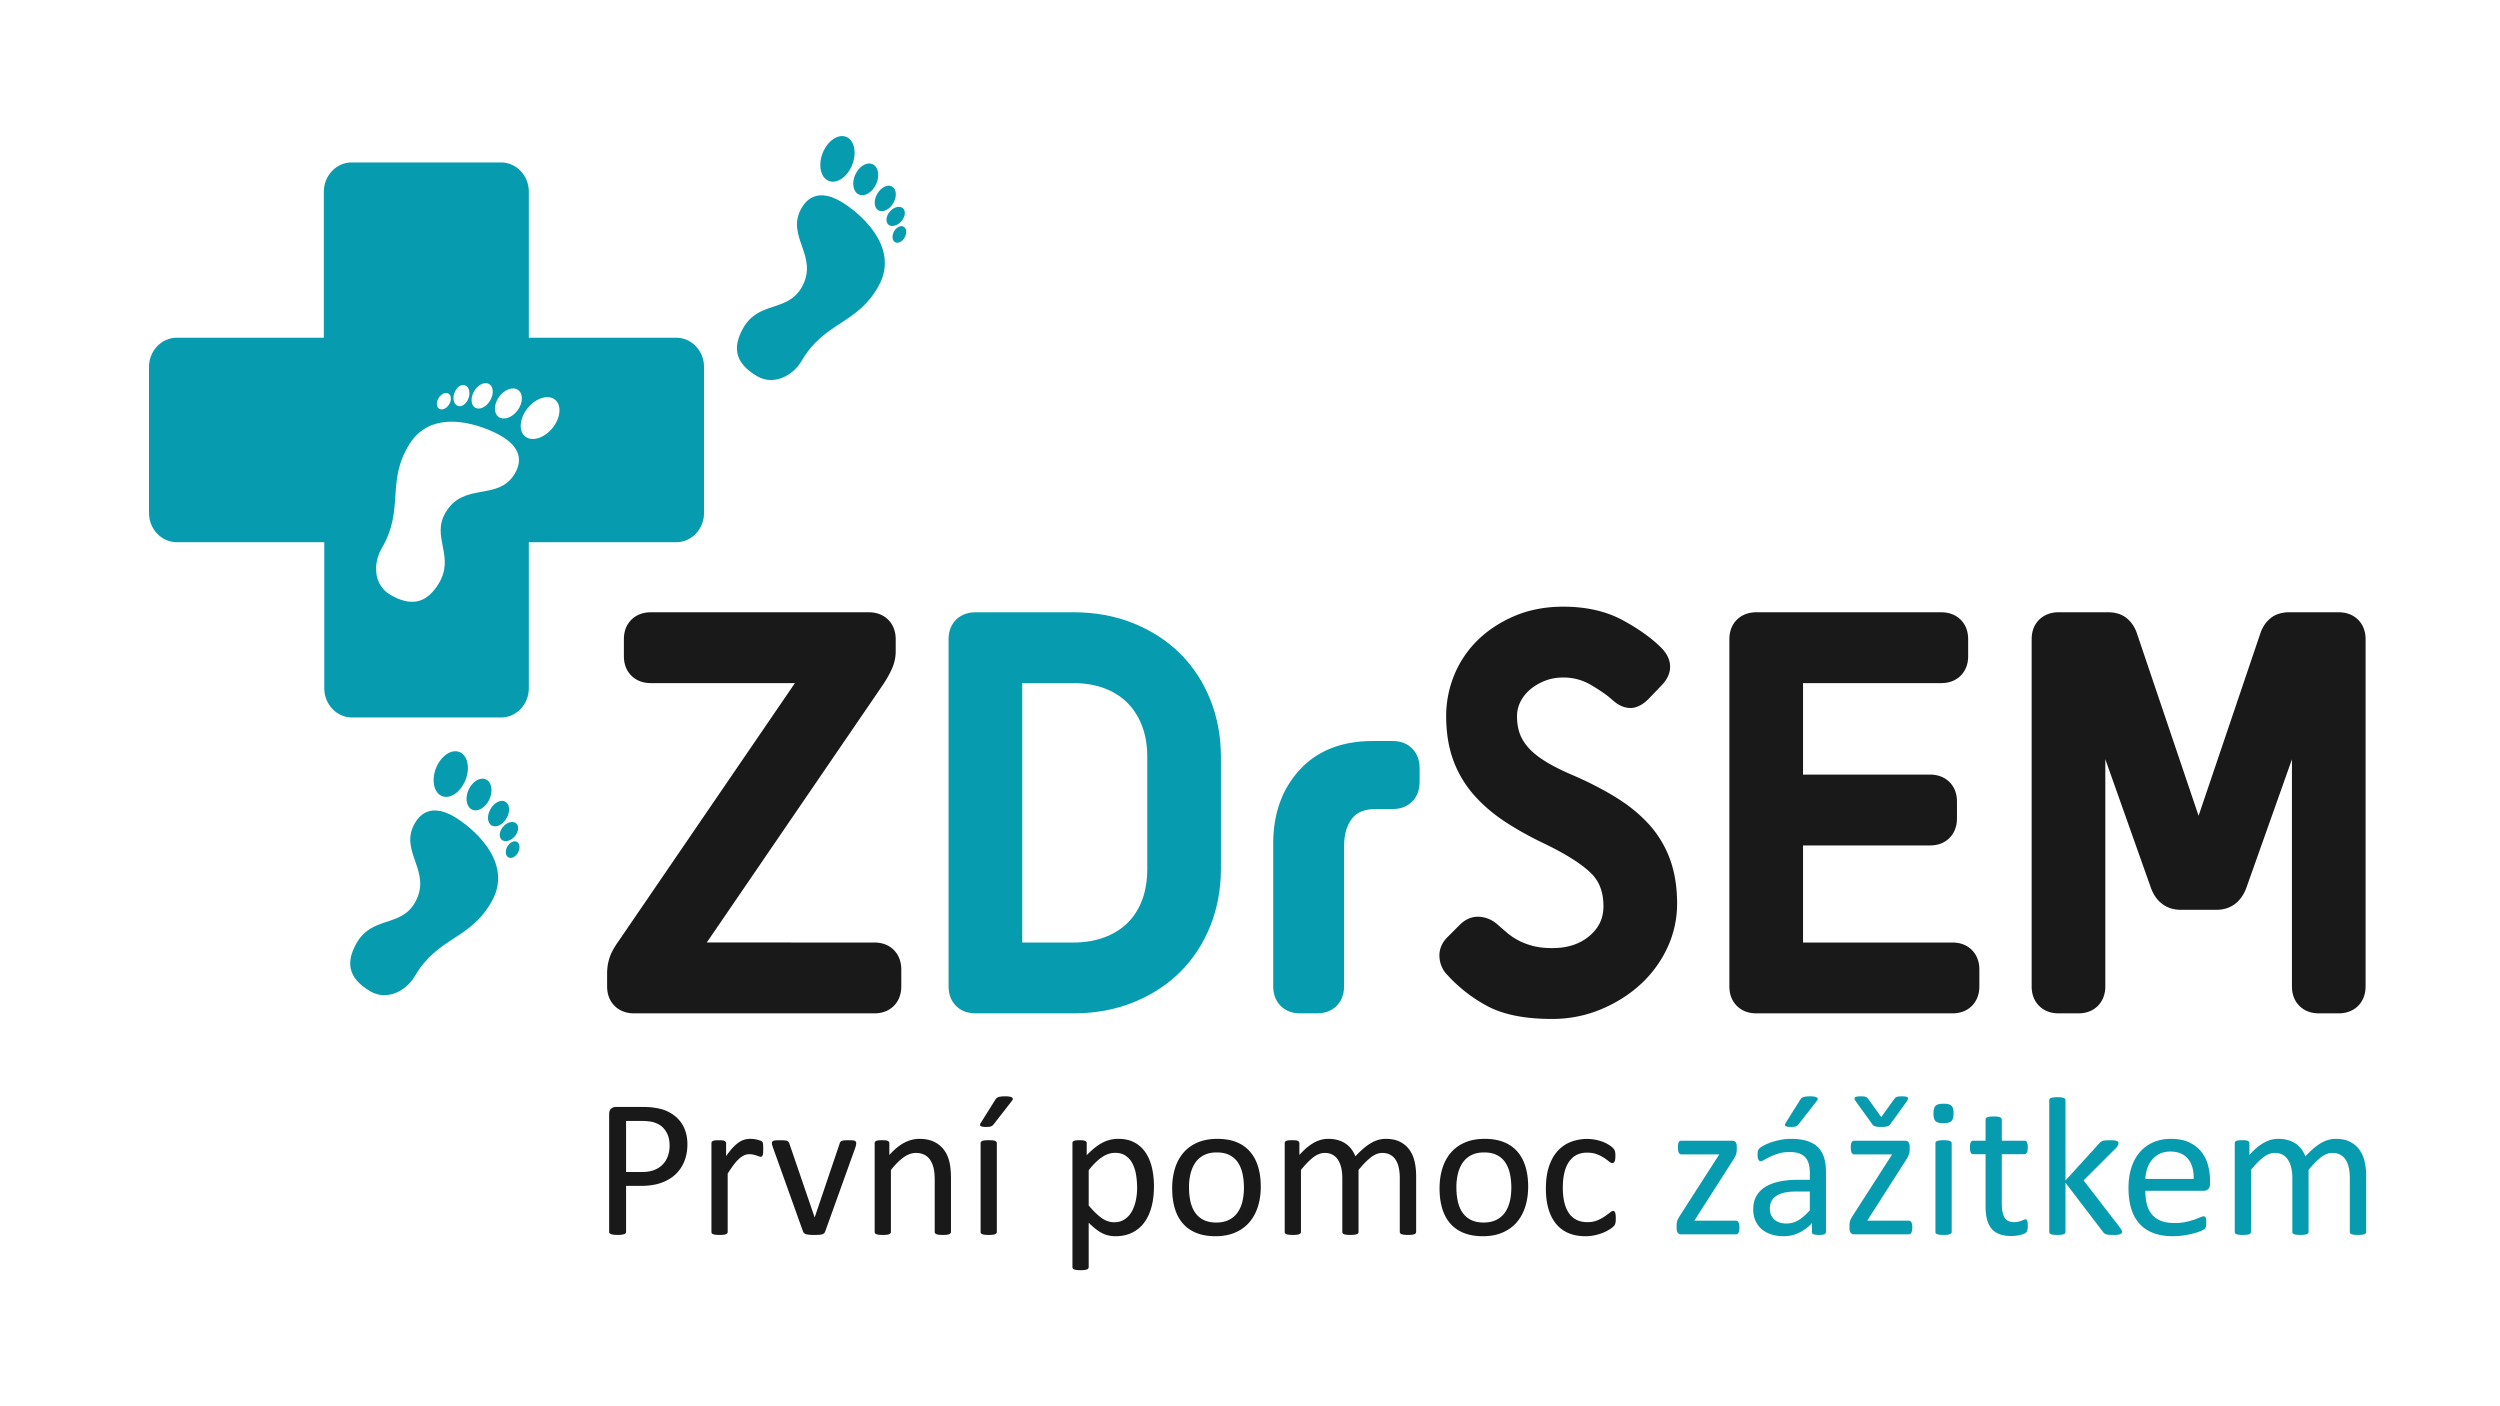 <svg xmlns="http://www.w3.org/2000/svg" width="453.543" height="255.118" viewBox="0 0 453.543 255.118"><path fill="#079BB0" d="M91.291 149.963c.727-.825 1.771-1.086 2.345-.588.573.491.444 1.552-.274 2.385-.73.819-1.771 1.082-2.348.589-.563-.495-.45-1.565.277-2.386zm.938 5.579c.534.299 1.315-.095 1.746-.868.431-.779.332-1.652-.194-1.953-.544-.291-1.326.104-1.752.876-.431.79-.341 1.652.2 1.945zm-3.038-5.784c.803.466 2.016-.12 2.706-1.309.694-1.187.6-2.543-.204-3-.792-.471-2.005.119-2.703 1.315-.69 1.187-.598 2.528.201 2.994zm-6.854-1.629c-1.65-.962-4.999-2.362-7.073 1.205-3.001 5.169 3.287 8.763-.015 14.452-2.64 4.55-7.873 2.29-10.696 7.545-1.519 2.843-1.851 5.91 2.644 8.518 3.063 1.783 6.529-.126 8.07-2.773 4.185-7.194 10.203-6.589 14.051-13.752 3.85-7.174-3.892-13.403-6.981-15.195zm-2.126-3.696c1.49.575 3.389-.752 4.251-2.96.858-2.212.357-4.473-1.121-5.054-1.49-.573-3.393.76-4.258 2.968-.857 2.204-.357 4.472 1.128 5.046zm5.438 2.449c1.043.478 2.446-.357 3.144-1.878.687-1.517.405-3.129-.636-3.607-1.056-.48-2.454.363-3.148 1.873-.689 1.516-.397 3.128.64 3.612zm0 0M161.447 38.363c.727-.823 1.771-1.087 2.344-.588.574.489.446 1.551-.273 2.384-.73.816-1.771 1.081-2.348.59-.56-.497-.449-1.566.277-2.386zm.942 5.578c.529.301 1.311-.095 1.742-.865.431-.782.336-1.653-.197-1.955-.54-.292-1.321.104-1.749.876-.428.786-.339 1.652.204 1.944zm-3.042-5.782c.804.465 2.02-.123 2.71-1.311s.595-2.543-.208-2.999c-.793-.472-2.005.117-2.703 1.314-.686 1.186-.598 2.526.201 2.996zm-6.854-1.631c-1.651-.961-4.999-2.36-7.073 1.208-2.998 5.165 3.291 8.76-.014 14.449-2.641 4.55-7.87 2.293-10.696 7.548-1.52 2.841-1.848 5.908 2.644 8.515 3.064 1.78 6.533-.125 8.07-2.773 4.185-7.195 10.202-6.589 14.052-13.75 3.848-7.176-3.893-13.406-6.983-15.197zm-2.121-3.697c1.487.577 3.389-.754 4.247-2.959.858-2.211.358-4.476-1.121-5.054-1.49-.572-3.392.759-4.258 2.966-.862 2.207-.358 4.474 1.132 5.047zm5.434 2.452c1.044.475 2.45-.361 3.144-1.879.686-1.518.409-3.129-.639-3.607-1.048-.48-2.45.361-3.144 1.871-.691 1.519-.399 3.131.639 3.615zm0 0M122.69 61.266H95.938V34.768c0-2.915-2.266-5.3-5.035-5.3H63.785c-2.769 0-5.035 2.385-5.035 5.3v26.499H32.065c-2.77 0-5.035 2.385-5.035 5.3v26.5c0 2.915 2.266 5.3 5.035 5.3h26.763v26.499c0 2.915 2.266 5.3 5.035 5.3h27.04c2.769 0 5.035-2.385 5.035-5.3V98.365h26.753c2.77 0 5.035-2.385 5.035-5.3v-26.5c0-2.914-2.266-5.299-5.036-5.299zM93.917 74.419c-.982 1.348-2.531 1.881-3.462 1.216-.927-.677-.887-2.311.095-3.66.986-1.346 2.527-1.892 3.455-1.217.934.682.887 2.314-.088 3.661zm-5-1.754c-.694 1.187-1.906 1.762-2.706 1.299-.803-.475-.883-1.821-.19-3.006.698-1.183 1.924-1.766 2.716-1.288.801.457.885 1.803.18 2.995zm-3.915-.433c-.357 1.036-1.238 1.658-1.942 1.41-.712-.259-.994-1.296-.639-2.332.373-1.035 1.234-1.673 1.942-1.409.716.254 1.002 1.292.639 2.331zm-3.527 1.138c-.479.764-1.274 1.109-1.796.779-.522-.316-.562-1.19-.099-1.946.468-.758 1.274-1.101 1.796-.787.52.329.56 1.202.099 1.954zM79.5 106.014c-1.731 2.715-4.243 4.512-8.72 1.874-3.057-1.795-3.093-5.753-1.543-8.392 4.216-7.175.738-12.124 5.088-18.993 4.364-6.874 13.591-3.184 16.67-1.371 1.647.968 4.51 3.203 2.418 6.758-3.032 5.148-9.25 1.433-12.584 7.1-2.669 4.535 1.862 7.986-1.329 13.024zm20.708-28.337c-1.501 1.833-3.721 2.506-4.952 1.492-1.231-1.012-1.005-3.322.493-5.153 1.508-1.835 3.725-2.505 4.955-1.502 1.231 1.014 1.005 3.326-.496 5.163z"/><path fill="#191919" d="M124.708 207.589c0 1.155-.19 2.196-.571 3.126-.382.927-.926 1.721-1.634 2.375s-1.578 1.16-2.607 1.518-2.259.535-3.688.535h-2.625v8.323a.406.406 0 01-.08.25.526.526 0 01-.25.17 2.472 2.472 0 01-.465.107c-.196.029-.443.044-.741.044s-.544-.016-.741-.044a2.66 2.66 0 01-.473-.107.464.464 0 01-.25-.17.435.435 0 01-.072-.25v-21.324c0-.477.125-.816.375-1.018.25-.203.529-.305.839-.305h4.946c.501 0 .98.021 1.438.063.459.043 1.001.131 1.625.269.625.137 1.262.393 1.911.768.648.375 1.2.837 1.652 1.384a6 6 0 011.045 1.902c.244.721.366 1.516.366 2.384zm-3.232.25c0-.941-.175-1.726-.526-2.356-.352-.632-.786-1.102-1.304-1.413a4.395 4.395 0 00-1.607-.589 10.915 10.915 0 00-1.618-.125h-2.839v9.27h2.768c.929 0 1.7-.12 2.313-.357a4.331 4.331 0 001.545-.991c.417-.423.732-.93.946-1.519.215-.59.322-1.229.322-1.92zM138.46 208.465c0 .262-.006.481-.018.66a1.685 1.685 0 01-.072.42.612.612 0 01-.134.232.306.306 0 01-.223.081c-.096 0-.211-.028-.349-.081a6.72 6.72 0 00-1.044-.312 3.191 3.191 0 00-.696-.072c-.298 0-.589.061-.875.179a3.42 3.42 0 00-.902.59 7.379 7.379 0 00-.992 1.089 24.08 24.08 0 00-1.142 1.661v10.574a.404.404 0 01-.071.241.571.571 0 01-.232.17 1.666 1.666 0 01-.447.106 6.06 6.06 0 01-.732.036c-.285 0-.523-.012-.714-.036a1.843 1.843 0 01-.455-.106.482.482 0 01-.232-.17.439.439 0 01-.063-.241v-16.075c0-.095.018-.176.054-.241a.483.483 0 01.214-.179 1.22 1.22 0 01.411-.107c.167-.019.387-.026.66-.026.262 0 .479.008.652.026.171.018.306.054.401.107a.562.562 0 01.206.179.437.437 0 01.063.241v2.34c.44-.643.854-1.167 1.24-1.571a6.9 6.9 0 011.099-.956 3.398 3.398 0 011.027-.482 4.04 4.04 0 011.028-.133 5.044 5.044 0 011.142.125c.214.047.408.1.581.16.172.06.294.12.365.179.072.06.119.117.143.169.023.053.044.122.063.205.018.083.03.207.036.367.006.159.008.377.008.651zM155.337 207.375c0 .048-.002.098-.008.151a1.92 1.92 0 01-.027.17 4.183 4.183 0 01-.107.429l-5.483 15.27a.922.922 0 01-.188.322c-.078.083-.193.15-.348.197s-.352.08-.589.098c-.238.018-.536.027-.893.027s-.655-.012-.893-.036a3.063 3.063 0 01-.581-.106.847.847 0 01-.349-.197.862.862 0 01-.196-.304l-5.465-15.27a6.798 6.798 0 01-.116-.375 1.23 1.23 0 01-.063-.374c0-.096.023-.179.072-.25a.462.462 0 01.241-.17c.113-.042.262-.069.447-.081.185-.012.414-.018.687-.018.345 0 .623.008.831.026.208.018.37.05.483.099a.59.59 0 01.25.178c.053.072.103.16.151.268l4.536 13.253.072.215.054-.215 4.483-13.253a.634.634 0 01.125-.268.652.652 0 01.259-.178c.112-.049.268-.082.464-.099a8.59 8.59 0 01.777-.026c.273 0 .5.006.678.018.179.012.319.041.42.09a.476.476 0 01.214.169.43.43 0 01.062.24zM172.521 223.485a.398.398 0 01-.072.241.567.567 0 01-.231.17 1.686 1.686 0 01-.447.106 5.885 5.885 0 01-.714.036c-.299 0-.542-.012-.733-.036a1.726 1.726 0 01-.447-.106.556.556 0 01-.232-.17.404.404 0 01-.071-.241v-9.412c0-.917-.072-1.654-.214-2.215a4.633 4.633 0 00-.625-1.446 2.707 2.707 0 00-1.063-.929c-.435-.215-.938-.322-1.509-.322-.738 0-1.477.264-2.215.786-.738.525-1.512 1.292-2.321 2.304v11.234a.405.405 0 01-.072.241.565.565 0 01-.232.17 1.666 1.666 0 01-.447.106 6.071 6.071 0 01-.732.036c-.285 0-.523-.012-.714-.036a1.843 1.843 0 01-.455-.106.482.482 0 01-.232-.17.439.439 0 01-.063-.241V207.41c0-.095.019-.176.054-.241a.481.481 0 01.215-.179c.107-.053.244-.089.411-.107.167-.019.386-.026.66-.026.262 0 .479.008.652.026.172.018.306.054.402.107a.575.575 0 01.205.179.437.437 0 01.063.241v2.125c.904-1.012 1.807-1.752 2.706-2.223.898-.471 1.807-.705 2.724-.705 1.071 0 1.974.182 2.705.544a4.873 4.873 0 011.777 1.456c.452.607.777 1.318.974 2.133.196.816.295 1.795.295 2.939v9.806zM180.539 199.552a1.18 1.18 0 01.25-.321c.096-.083.211-.149.35-.196.137-.047.306-.083.508-.108.202-.023.446-.035.732-.035.333 0 .604.021.813.063.208.042.354.101.438.178.083.079.119.168.106.269a.579.579 0 01-.16.311l-3.233 4.163c-.095.12-.181.214-.258.285a.88.88 0 01-.268.17 1.515 1.515 0 01-.393.09 5.846 5.846 0 01-.599.026c-.261 0-.47-.017-.625-.054a.75.75 0 01-.331-.143.236.236 0 01-.071-.232 1.02 1.02 0 01.152-.34l2.589-4.126zm.305 23.933a.405.405 0 01-.072.241.565.565 0 01-.232.17 1.648 1.648 0 01-.446.106 6.06 6.06 0 01-.732.036c-.286 0-.523-.012-.714-.036a1.854 1.854 0 01-.455-.106.482.482 0 01-.232-.17.43.43 0 01-.063-.241V207.41c0-.095.02-.176.063-.241a.538.538 0 01.232-.179c.112-.053.265-.089.455-.107.191-.019.429-.026.714-.026a8.1 8.1 0 01.732.026c.191.018.34.054.446.107a.614.614 0 01.232.179.403.403 0 01.072.241v16.075zM209.348 215.198c0 1.405-.152 2.667-.455 3.786-.304 1.119-.75 2.069-1.34 2.85a5.99 5.99 0 01-2.188 1.802c-.87.424-1.864.635-2.982.635a5.78 5.78 0 01-1.322-.143 5.083 5.083 0 01-1.187-.447c-.388-.203-.772-.458-1.153-.768s-.786-.673-1.215-1.09v8.038c0 .096-.024.178-.071.25s-.125.131-.232.178a1.59 1.59 0 01-.447.107c-.19.023-.435.036-.732.036-.285 0-.523-.013-.714-.036a1.762 1.762 0 01-.455-.107.458.458 0 01-.233-.178.484.484 0 01-.063-.25V207.41c0-.108.018-.193.054-.259a.43.43 0 01.214-.169c.107-.049.244-.082.411-.099a5.55 5.55 0 01.607-.026c.25 0 .456.008.616.026.161.018.295.05.402.099a.483.483 0 01.224.169.48.48 0 01.062.259v2.161c.489-.5.959-.935 1.411-1.304s.908-.675 1.367-.92a6.059 6.059 0 012.937-.741c1.167 0 2.162.225 2.983.677a5.632 5.632 0 012.01 1.858c.517.786.896 1.699 1.134 2.742.238 1.043.357 2.148.357 3.315zm-3.054.339c0-.821-.063-1.616-.188-2.384a6.916 6.916 0 00-.647-2.044 3.824 3.824 0 00-1.232-1.429c-.514-.356-1.155-.536-1.922-.536-.383 0-.76.057-1.131.17a4.547 4.547 0 00-1.132.537c-.383.244-.785.565-1.204.963s-.863.891-1.33 1.474v6.395c.815.988 1.588 1.744 2.319 2.268.73.524 1.497.786 2.299.786.743 0 1.381-.178 1.914-.536a4.033 4.033 0 001.294-1.429c.33-.595.572-1.263.728-2 .154-.739.232-1.484.232-2.235zM228.727 215.269c0 1.311-.173 2.516-.519 3.618-.345 1.102-.86 2.051-1.545 2.849-.685.798-1.542 1.419-2.572 1.866-1.03.445-2.224.67-3.581.67-1.321 0-2.473-.196-3.456-.59-.982-.393-1.801-.965-2.456-1.715-.654-.75-1.143-1.66-1.464-2.733-.322-1.07-.482-2.285-.482-3.643 0-1.311.169-2.516.508-3.616.339-1.102.852-2.052 1.536-2.849a6.946 6.946 0 012.563-1.858c1.024-.44 2.22-.66 3.59-.66 1.322 0 2.474.195 3.456.589.983.393 1.801.963 2.455 1.714.656.75 1.147 1.661 1.474 2.732.329 1.072.493 2.282.493 3.626zm-3.055.197c0-.869-.081-1.69-.243-2.465-.162-.773-.43-1.451-.802-2.036a3.98 3.98 0 00-1.515-1.385c-.636-.34-1.429-.509-2.378-.509-.876 0-1.631.155-2.261.464a4.181 4.181 0 00-1.56 1.313c-.408.566-.712 1.236-.91 2.01a10.166 10.166 0 00-.298 2.535c0 .882.082 1.71.244 2.483.162.775.433 1.45.811 2.027a4.056 4.056 0 001.523 1.375c.637.34 1.429.51 2.378.51.866 0 1.617-.155 2.253-.465a4.145 4.145 0 001.567-1.304c.409-.56.709-1.226.902-2a10.53 10.53 0 00.289-2.553zM256.909 223.485a.41.41 0 01-.07.241.571.571 0 01-.232.17 1.668 1.668 0 01-.446.106 5.891 5.891 0 01-.715.036c-.297 0-.541-.012-.732-.036a1.852 1.852 0 01-.456-.106.553.553 0 01-.241-.17.398.398 0 01-.072-.241v-9.77c0-.678-.06-1.297-.178-1.858a4.298 4.298 0 00-.571-1.446 2.669 2.669 0 00-1-.929c-.405-.215-.881-.322-1.428-.322-.679 0-1.361.264-2.045.786-.685.525-1.438 1.292-2.26 2.304v11.234a.404.404 0 01-.071.241.568.568 0 01-.241.17 1.81 1.81 0 01-.455.106 5.898 5.898 0 01-.716.036c-.273 0-.508-.012-.705-.036a1.851 1.851 0 01-.463-.106.482.482 0 01-.232-.17.439.439 0 01-.063-.241v-9.77c0-.678-.065-1.297-.196-1.858a4.555 4.555 0 00-.59-1.446 2.682 2.682 0 00-.991-.929c-.399-.215-.873-.322-1.42-.322-.679 0-1.363.264-2.054.786-.691.525-1.44 1.292-2.25 2.304v11.234a.398.398 0 01-.072.241.565.565 0 01-.232.17 1.676 1.676 0 01-.447.106 6.06 6.06 0 01-.732.036c-.285 0-.524-.012-.715-.036a1.854 1.854 0 01-.455-.106.482.482 0 01-.232-.17.439.439 0 01-.063-.241v-16.075c0-.095.018-.176.054-.241a.481.481 0 01.215-.179 1.22 1.22 0 01.411-.107c.166-.019.386-.026.661-.026.262 0 .479.008.652.026.172.018.306.054.402.107a.566.566 0 01.205.179.437.437 0 01.063.241v2.125c.905-1.012 1.783-1.752 2.635-2.223.85-.471 1.711-.705 2.58-.705.667 0 1.265.077 1.795.232.529.155.997.372 1.402.65.404.282.75.615 1.036 1 .286.389.525.819.715 1.295a16.582 16.582 0 011.527-1.482c.481-.404.947-.73 1.393-.983a5.686 5.686 0 011.304-.543 4.924 4.924 0 011.277-.169c1.035 0 1.904.182 2.606.544a4.74 4.74 0 011.706 1.456c.435.607.744 1.318.929 2.133.184.816.276 1.678.276 2.582v10.165zM277.235 215.269c0 1.311-.172 2.516-.519 3.618-.345 1.102-.86 2.051-1.544 2.849-.685.798-1.543 1.419-2.572 1.866-1.03.445-2.224.67-3.582.67-1.321 0-2.473-.196-3.456-.59-.982-.393-1.801-.965-2.456-1.715-.654-.75-1.143-1.66-1.464-2.733-.322-1.07-.482-2.285-.482-3.643 0-1.311.17-2.516.509-3.616.34-1.102.851-2.052 1.536-2.849s1.539-1.417 2.563-1.858c1.023-.44 2.22-.66 3.59-.66 1.321 0 2.474.195 3.456.589.982.393 1.801.963 2.456 1.714.655.75 1.147 1.661 1.474 2.732.328 1.072.491 2.282.491 3.626zm-3.054.197c0-.869-.081-1.69-.243-2.465-.162-.773-.43-1.451-.802-2.036-.373-.584-.877-1.045-1.514-1.385s-1.43-.509-2.379-.509c-.877 0-1.631.155-2.262.464a4.167 4.167 0 00-1.558 1.313c-.409.566-.713 1.236-.911 2.01a10.214 10.214 0 00-.297 2.535c0 .882.081 1.71.243 2.483.163.775.433 1.45.811 2.027a4.07 4.07 0 001.523 1.375c.637.34 1.43.51 2.379.51.865 0 1.616-.155 2.252-.465a4.153 4.153 0 001.567-1.304c.408-.56.709-1.226.901-2 .193-.772.29-1.624.29-2.553zM293.131 221.039c0 .202-.006.378-.018.527a1.967 1.967 0 01-.063.375 1.45 1.45 0 01-.106.269 1.768 1.768 0 01-.287.338c-.148.15-.402.333-.759.554a7.274 7.274 0 01-1.206.589 9.028 9.028 0 01-1.455.42 8.033 8.033 0 01-1.625.161c-1.155 0-2.179-.191-3.072-.572s-1.64-.938-2.241-1.67c-.602-.732-1.06-1.631-1.375-2.697-.316-1.065-.474-2.294-.474-3.689 0-1.582.194-2.943.581-4.08.387-1.137.917-2.069 1.589-2.795a6.26 6.26 0 012.375-1.616 8.151 8.151 0 012.956-.527 7.64 7.64 0 011.492.143 8.2 8.2 0 011.33.375c.405.155.765.334 1.081.536s.545.375.688.518c.143.144.24.257.294.34.055.083.099.181.135.294.035.113.059.241.071.384.012.143.018.321.018.536 0 .465-.053.789-.16.974-.107.185-.239.276-.394.276-.179 0-.384-.097-.616-.294a9.871 9.871 0 00-.883-.651 6.74 6.74 0 00-1.296-.652c-.506-.197-1.104-.295-1.794-.295-1.418 0-2.503.545-3.26 1.633-.756 1.09-1.134 2.671-1.134 4.743 0 1.036.099 1.943.295 2.724.196.78.484 1.433.866 1.956.38.523.848.913 1.401 1.169.554.257 1.188.384 1.902.384.679 0 1.275-.106 1.787-.321a7.343 7.343 0 001.331-.706c.375-.255.69-.487.947-.696s.455-.313.598-.313c.083 0 .155.023.214.07a.537.537 0 01.152.242c.041.113.072.256.089.428.018.172.026.377.026.616z"/><path fill="#079BB0" d="M315.563 222.682c0 .227-.017.42-.053.58a1.964 1.964 0 01-.125.393.432.432 0 01-.196.215.584.584 0 01-.268.063h-9.895a.816.816 0 01-.616-.25c-.161-.166-.242-.446-.242-.84v-.606c0-.167.013-.316.036-.446.024-.131.06-.262.106-.394.048-.13.114-.271.197-.419.083-.149.185-.318.304-.51l7.09-11.037h-6.876c-.19 0-.342-.099-.456-.295-.113-.196-.169-.515-.169-.955 0-.215.011-.401.035-.563s.063-.292.116-.394a.504.504 0 01.197-.214.575.575 0 01.277-.063h9.216c.13 0 .247.019.348.054a.596.596 0 01.26.178.924.924 0 01.169.322c.042.131.063.298.063.5v.571a2.639 2.639 0 01-.34 1.322 9.935 9.935 0 01-.303.519l-7.056 11.037h7.538c.095 0 .182.021.259.063.078.042.143.11.197.205.053.096.098.224.134.385.036.159.053.352.053.579zM331.263 223.503c0 .143-.048.25-.144.321a.975.975 0 01-.392.161 3.644 3.644 0 01-.732.054c-.309 0-.557-.018-.742-.054-.184-.035-.318-.088-.401-.161-.084-.071-.125-.178-.125-.321v-1.608a7.888 7.888 0 01-2.349 1.75 6.222 6.222 0 01-2.741.626c-.846 0-1.611-.11-2.295-.331-.685-.22-1.268-.539-1.75-.956a4.285 4.285 0 01-1.125-1.536c-.268-.607-.402-1.297-.402-2.071 0-.905.184-1.69.554-2.356.368-.668.898-1.221 1.589-1.663.69-.439 1.536-.771 2.537-.991.999-.22 2.125-.33 3.375-.33h2.214v-1.251c0-.617-.065-1.167-.196-1.643-.132-.476-.342-.871-.635-1.188a2.75 2.75 0 00-1.134-.715c-.464-.16-1.036-.24-1.715-.24-.726 0-1.378.086-1.955.259-.577.173-1.083.363-1.518.571-.435.209-.798.399-1.089.572-.292.172-.51.259-.652.259a.448.448 0 01-.251-.071.627.627 0 01-.187-.215 1.096 1.096 0 01-.116-.365 3.11 3.11 0 01-.035-.492c0-.296.02-.533.062-.705.042-.173.144-.337.304-.491.161-.155.438-.336.83-.544.394-.209.846-.4 1.358-.572a12.37 12.37 0 011.679-.429c.606-.113 1.22-.169 1.839-.169 1.154 0 2.137.131 2.947.393.809.261 1.464.646 1.964 1.152.5.506.864 1.133 1.09 1.884.226.75.339 1.625.339 2.625v10.841zm-2.93-7.34h-2.518c-.811 0-1.513.069-2.108.206-.596.136-1.089.338-1.482.606-.393.269-.682.589-.866.963-.186.375-.278.809-.278 1.295 0 .834.265 1.499.795 1.993s1.271.74 2.223.74c.774 0 1.491-.196 2.152-.588.66-.394 1.354-.995 2.081-1.804v-3.411zm-1.767-16.611c.071-.13.154-.238.25-.321.095-.083.211-.149.348-.196a2.55 2.55 0 01.509-.108c.202-.023.446-.035.732-.035.333 0 .604.021.813.063.208.042.354.101.438.178a.305.305 0 01.107.269.588.588 0 01-.161.311l-3.232 4.163c-.096.12-.182.214-.259.285a.872.872 0 01-.269.17 1.505 1.505 0 01-.393.09c-.16.017-.36.026-.598.026-.262 0-.47-.017-.625-.054a.745.745 0 01-.33-.143.235.235 0 01-.072-.232.995.995 0 01.151-.34l2.591-4.126zM346.926 222.682c0 .227-.018.42-.053.58a1.964 1.964 0 01-.125.393.43.43 0 01-.197.215.584.584 0 01-.268.063h-9.895a.818.818 0 01-.616-.25c-.161-.166-.241-.446-.241-.84v-.606c0-.167.012-.316.036-.446a2.425 2.425 0 01.303-.813c.083-.149.185-.318.304-.51l7.091-11.037h-6.877c-.19 0-.342-.099-.455-.295-.113-.196-.169-.515-.169-.955 0-.215.011-.401.035-.563s.063-.292.116-.394a.504.504 0 01.197-.214.572.572 0 01.277-.063h9.216c.13 0 .247.019.348.054a.596.596 0 01.26.178.924.924 0 01.169.322c.042.131.063.298.063.5v.571a2.666 2.666 0 01-.339 1.322 9.935 9.935 0 01-.303.519l-7.055 11.037h7.537c.096 0 .182.021.259.063.078.042.143.11.196.205.053.096.099.224.134.385.034.159.052.352.052.579zm-3.313-23.254c.083-.108.158-.194.223-.26a.758.758 0 01.26-.16 1.53 1.53 0 01.384-.089 4.81 4.81 0 01.562-.027c.31 0 .554.021.732.063.178.042.295.101.348.178.055.079.057.179.009.304s-.136.276-.268.455l-2.946 4.091a1.062 1.062 0 01-.232.232.88.88 0 01-.313.133c-.124.03-.276.054-.455.073a7.145 7.145 0 01-.661.026c-.25 0-.458-.009-.625-.026a2.598 2.598 0 01-.438-.082.872.872 0 01-.508-.356l-2.947-4.091a1.664 1.664 0 01-.268-.446c-.047-.131-.042-.234.018-.313.06-.077.175-.135.349-.178.172-.042.414-.063.723-.063.249 0 .448.009.598.027.149.018.271.047.366.089a.803.803 0 01.242.16c.065.066.134.152.205.26l2.321 3.232 2.321-3.232zM354.409 201.98c0 .691-.131 1.162-.393 1.412-.261.25-.744.375-1.446.375-.69 0-1.165-.123-1.421-.366s-.384-.705-.384-1.384c0-.691.131-1.16.393-1.411.263-.251.745-.375 1.447-.375.691 0 1.165.122 1.421.366.255.244.383.706.383 1.383zm-.339 21.505a.398.398 0 01-.072.241.565.565 0 01-.232.17 1.668 1.668 0 01-.446.106 6.071 6.071 0 01-.732.036c-.286 0-.524-.012-.715-.036a1.854 1.854 0 01-.455-.106.49.49 0 01-.233-.17.439.439 0 01-.063-.241V207.41c0-.083.02-.16.063-.232a.463.463 0 01.233-.178c.112-.048.265-.084.455-.108a6.13 6.13 0 01.715-.035c.297 0 .541.012.732.035.19.023.339.06.446.108a.513.513 0 01.232.178.417.417 0 01.072.232v16.075zM367.875 222.306c0 .346-.023.62-.071.822-.048.203-.119.351-.214.446a1.355 1.355 0 01-.43.267c-.19.084-.407.153-.65.205-.245.055-.505.1-.778.135a6.128 6.128 0 01-.821.053c-.834 0-1.548-.11-2.144-.331a3.45 3.45 0 01-1.464-1c-.381-.445-.658-1.012-.831-1.697-.172-.684-.259-1.491-.259-2.419v-9.396h-2.25c-.178 0-.322-.095-.429-.285-.107-.19-.16-.5-.16-.929 0-.226.014-.417.044-.571.03-.155.068-.284.116-.385a.45.45 0 01.188-.214.531.531 0 01.259-.063h2.232v-3.822c0-.084.021-.161.063-.232a.503.503 0 01.231-.188c.114-.053.266-.091.456-.116s.428-.036.714-.036c.297 0 .542.012.732.036.191.024.34.063.447.116.107.053.184.117.232.188s.072.148.072.232v3.822h4.125c.095 0 .179.021.25.063a.536.536 0 01.188.214c.053.101.092.229.116.385.023.154.035.345.035.571 0 .429-.054.738-.16.929-.108.19-.25.285-.429.285h-4.125v8.965c0 1.108.164 1.945.491 2.51.327.565.913.848 1.759.848.274 0 .518-.026.733-.08.214-.052.404-.109.571-.17.167-.059.31-.115.429-.169a.786.786 0 01.321-.081c.06 0 .117.016.169.045.053.03.095.086.125.17.03.084.056.195.08.339.026.146.037.323.037.538zM384.969 223.467a.435.435 0 01-.072.25.525.525 0 01-.241.18 1.846 1.846 0 01-.474.106 6.731 6.731 0 01-.768.036c-.321 0-.586-.009-.795-.027a2.727 2.727 0 01-.527-.09.907.907 0 01-.348-.178 1.416 1.416 0 01-.241-.277l-6.787-8.894v8.912a.404.404 0 01-.071.241.571.571 0 01-.232.17 1.666 1.666 0 01-.447.106 6.06 6.06 0 01-.732.036c-.286 0-.524-.012-.714-.036a1.864 1.864 0 01-.456-.106.483.483 0 01-.231-.17.439.439 0 01-.063-.241v-23.86c0-.096.021-.18.063-.25a.453.453 0 01.231-.179c.113-.047.266-.083.456-.107.19-.024.429-.036.714-.036.297 0 .542.012.732.036.191.023.34.06.447.107a.52.52 0 01.232.179.44.44 0 01.071.25v14.537l6.073-6.68a1.472 1.472 0 01.687-.491 2.15 2.15 0 01.527-.107c.202-.019.446-.026.732-.026.297 0 .547.008.75.026.203.018.367.048.491.089a.583.583 0 01.269.161c.054.065.08.151.08.259a.892.892 0 01-.117.429 2.567 2.567 0 01-.383.5l-5.823 5.822 6.537 8.485c.155.202.264.365.33.49.067.125.1.241.1.348zM400.936 214.751c0 .465-.116.795-.35.993-.233.195-.5.293-.799.293h-10.586c0 .894.09 1.696.27 2.412.179.715.479 1.328.897 1.84s.962.904 1.633 1.178c.67.274 1.489.411 2.459.411.766 0 1.447-.062 2.045-.188a12.109 12.109 0 001.553-.42c.437-.154.795-.294 1.078-.419.28-.125.493-.188.637-.188.083 0 .159.021.225.063a.399.399 0 01.152.187 1.3 1.3 0 01.08.348c.018.148.027.331.027.545 0 .154-.006.289-.018.402a3.244 3.244 0 01-.044.302.802.802 0 01-.25.446c-.066.066-.259.173-.581.323a8.551 8.551 0 01-1.25.437c-.512.144-1.104.271-1.778.385-.672.113-1.39.17-2.152.17-1.322 0-2.479-.186-3.473-.555-.995-.368-1.831-.917-2.509-1.643-.679-.726-1.191-1.637-1.537-2.732s-.519-2.368-.519-3.822c0-1.381.18-2.622.536-3.723.357-1.102.872-2.037 1.546-2.805a6.773 6.773 0 012.437-1.768c.952-.41 2.019-.615 3.198-.615 1.261 0 2.336.202 3.223.607.887.404 1.616.949 2.188 1.633a6.586 6.586 0 011.26 2.412c.268.922.401 1.907.401 2.956v.535zm-2.965-.875c.035-1.547-.309-2.762-1.034-3.643-.725-.881-1.8-1.322-3.226-1.322-.73 0-1.372.138-1.922.412-.552.273-1.013.637-1.384 1.089s-.659.98-.863 1.582a6.577 6.577 0 00-.341 1.883h8.77zM429.262 223.485a.398.398 0 01-.072.241.567.567 0 01-.231.17 1.666 1.666 0 01-.447.106c-.19.024-.429.036-.714.036-.298 0-.542-.012-.733-.036a1.877 1.877 0 01-.455-.106.563.563 0 01-.242-.17.404.404 0 01-.071-.241v-9.77c0-.678-.06-1.297-.179-1.858-.119-.559-.31-1.041-.571-1.446s-.595-.715-1-.929c-.405-.215-.881-.322-1.429-.322-.679 0-1.361.264-2.045.786-.684.525-1.438 1.292-2.259 2.304v11.234a.404.404 0 01-.071.241.568.568 0 01-.241.17 1.82 1.82 0 01-.455.106 5.891 5.891 0 01-.715.036 5.91 5.91 0 01-.705-.036 1.88 1.88 0 01-.465-.106.488.488 0 01-.231-.17.439.439 0 01-.063-.241v-9.77c0-.678-.065-1.297-.197-1.858a4.532 4.532 0 00-.59-1.446 2.68 2.68 0 00-.99-.929c-.399-.215-.873-.322-1.42-.322-.679 0-1.363.264-2.053.786-.691.525-1.442 1.292-2.25 2.304v11.234a.398.398 0 01-.072.241.569.569 0 01-.233.17 1.648 1.648 0 01-.446.106 6.083 6.083 0 01-.732.036 5.88 5.88 0 01-.715-.036 1.854 1.854 0 01-.455-.106.487.487 0 01-.232-.17.439.439 0 01-.063-.241v-16.075c0-.095.018-.176.053-.241a.489.489 0 01.214-.179c.108-.053.244-.089.412-.107.166-.019.387-.026.66-.026.262 0 .479.008.651.026.173.018.307.054.402.107a.562.562 0 01.206.179.437.437 0 01.063.241v2.125c.905-1.012 1.783-1.752 2.634-2.223.851-.471 1.711-.705 2.582-.705a6.38 6.38 0 011.794.232 4.87 4.87 0 011.403.65c.404.282.75.615 1.036 1 .285.389.523.819.714 1.295a16.584 16.584 0 011.528-1.482c.481-.404.945-.73 1.392-.983a5.68 5.68 0 011.303-.543 4.93 4.93 0 011.277-.169c1.037 0 1.905.182 2.607.544a4.74 4.74 0 011.706 1.456c.435.607.744 1.318.929 2.133.184.816.276 1.678.276 2.582v10.165z"/><path fill="#191919" d="M158.61 170.989l-30.387-.007 32.034-46.867a19.695 19.695 0 0 0 1.515-2.697c.48-1.057.725-2.136.725-3.206v-2.234c0-1.802-.735-2.921-1.361-3.553-.621-.615-1.741-1.349-3.543-1.349h-39.502c-1.808 0-2.926.734-3.551 1.356-.898.902-1.355 2.096-1.355 3.546v3.049c0 1.454.458 2.646 1.357 3.546.9.9 2.094 1.356 3.549 1.356h26.121l-31.998 46.82c-.796 1.116-1.327 2.091-1.62 2.976a8.982 8.982 0 0 0-.453 2.877v2.335c0 1.457.457 2.651 1.355 3.546.616.623 1.732 1.358 3.547 1.358h43.565c1.45 0 2.644-.454 3.55-1.358.618-.619 1.353-1.74 1.353-3.546v-3.045c0-1.802-.733-2.922-1.36-3.553-.9-.897-2.092-1.35-3.541-1.35z"/><path fill="#079BB0" d="M214.149 118.625c-2.335-2.333-5.189-4.194-8.485-5.536-3.292-1.336-6.96-2.014-10.904-2.014h-17.772c-1.806 0-2.924.734-3.55 1.356-.897.902-1.353 2.096-1.353 3.546v62.959c0 1.455.457 2.65 1.356 3.55.9.898 2.093 1.354 3.546 1.354h17.772c3.947 0 7.615-.676 10.907-2.016 3.292-1.337 6.146-3.199 8.481-5.535 2.335-2.336 4.167-5.142 5.44-8.344 1.266-3.191 1.908-6.667 1.908-10.333v-20.311c0-3.666-.642-7.141-1.909-10.334-1.271-3.197-3.102-6.004-5.437-8.342zm-19.389 52.364h-9.313v-47.061h9.313c2.004 0 3.858.305 5.508.904 1.605.584 3.004 1.449 4.161 2.578 1.156 1.128 2.071 2.532 2.717 4.174.655 1.669.988 3.593.988 5.718v20.311c0 2.194-.333 4.152-.988 5.817-.642 1.636-1.552 3.017-2.697 4.108-1.165 1.103-2.57 1.961-4.181 2.547-1.65.599-3.504.904-5.508.904zm-10.156-48.918v1.857-1.857zM252.641 134.433h-3.656c-5.596 0-10.054 1.772-13.251 5.274-3.155 3.453-4.753 7.94-4.753 13.336v25.894c0 1.455.456 2.65 1.356 3.55.9.898 2.093 1.354 3.548 1.354h3.047c1.811 0 2.929-.735 3.549-1.358.619-.619 1.354-1.74 1.354-3.546V153.55c0-2.165.484-3.832 1.48-5.096.89-1.128 2.288-1.678 4.278-1.678h3.046c1.451 0 2.646-.455 3.548-1.356.618-.619 1.356-1.736 1.356-3.548v-2.538c0-1.804-.734-2.923-1.36-3.554-.9-.894-2.093-1.347-3.542-1.347z"/><path fill="#191919" d="M299.21 149.616c-1.598-1.776-3.576-3.408-5.882-4.85-2.229-1.393-4.803-2.735-7.677-3.998-2.011-.842-3.721-1.687-5.09-2.516-1.298-.784-2.361-1.614-3.157-2.471-.745-.801-1.301-1.672-1.654-2.596-.354-.927-.535-2.036-.535-3.295 0-.874.188-1.689.577-2.493a7.11 7.11 0 011.691-2.212c.752-.667 1.663-1.222 2.716-1.645 1.021-.417 2.169-.628 3.413-.628 1.846 0 3.493.447 5.044 1.366 1.7 1.007 2.964 1.888 3.752 2.612 1.135 1.042 2.211 1.556 3.47 1.556h.019c1.078-.058 2.134-.6 3.172-1.639l2.306-2.407c1.068-1.068 1.61-2.226 1.61-3.445s-.542-2.377-1.61-3.446c-1.738-1.739-4.084-3.419-6.977-4.991-3.007-1.63-6.635-2.458-10.787-2.458-3.214 0-6.173.561-8.795 1.669-2.604 1.099-4.866 2.58-6.723 4.396a18.775 18.775 0 00-4.279 6.365 19.605 19.605 0 00-1.456 7.4c0 2.979.431 5.67 1.281 7.999a19.846 19.846 0 003.751 6.327c1.592 1.809 3.513 3.457 5.708 4.896 2.12 1.39 4.534 2.73 7.167 3.979 3.857 1.865 6.682 3.661 8.393 5.34 1.504 1.478 2.237 3.434 2.237 5.985 0 2.16-.82 3.905-2.5 5.342-1.766 1.51-3.995 2.244-6.814 2.244-1.324 0-2.494-.131-3.485-.395-1.01-.267-1.899-.608-2.642-1.007a11.34 11.34 0 01-2.014-1.355 139.6 139.6 0 01-1.793-1.546 5.373 5.373 0 00-3.527-1.392c-.831 0-2.074.253-3.286 1.466l-2.235 2.236c-1.344 1.341-1.53 2.753-1.451 3.693.1 1.244.603 2.352 1.386 3.129a27.076 27.076 0 007.361 5.725c2.867 1.525 6.8 2.301 11.688 2.301 3.071 0 6.026-.578 8.782-1.715 2.72-1.125 5.141-2.639 7.193-4.507a21.103 21.103 0 004.897-6.624 18.895 18.895 0 001.801-8.104c0-2.978-.433-5.67-1.281-7.999a19.298 19.298 0 00-3.765-6.292zM354.185 170.989h-27.083v-17.613h23.024c1.455 0 2.649-.457 3.542-1.354.621-.617 1.36-1.734 1.36-3.55v-3.045c0-1.454-.458-2.649-1.36-3.55-.62-.619-1.736-1.354-3.542-1.354h-23.024v-16.595h25.055c1.453 0 2.645-.456 3.545-1.356.9-.9 1.356-2.092 1.356-3.546v-3.049c0-1.45-.454-2.644-1.358-3.549-.621-.619-1.739-1.353-3.543-1.353h-33.513c-1.806 0-2.925.734-3.547 1.356-.9.902-1.357 2.096-1.357 3.546v62.959c0 1.455.457 2.65 1.359 3.55.898.898 2.092 1.354 3.546 1.354h35.541c1.457 0 2.649-.456 3.55-1.358.619-.619 1.356-1.74 1.356-3.546v-3.045c0-1.802-.734-2.922-1.36-3.549-.901-.898-2.093-1.353-3.547-1.353zM427.802 112.428c-.621-.619-1.74-1.353-3.546-1.353h-8.935c-1.38 0-2.527.362-3.409 1.079-.804.654-1.408 1.522-1.802 2.621l-11.249 33.22-11.245-33.261c-.384-1.057-.986-1.926-1.797-2.587-.878-.712-2.023-1.072-3.403-1.072h-8.936c-1.806 0-2.925.734-3.548 1.356-.899.902-1.354 2.096-1.354 3.546v62.959c0 1.455.457 2.65 1.356 3.55.898.898 2.092 1.354 3.546 1.354h3.555c1.453 0 2.646-.454 3.552-1.358.617-.619 1.354-1.74 1.354-3.546v-41.203l8.282 23.369c.942 2.548 2.86 3.953 5.396 3.953h6.499c2.537 0 4.454-1.404 5.406-3.979l8.275-23.321v41.181c0 1.455.455 2.65 1.354 3.55.898.898 2.092 1.354 3.547 1.354h3.555c1.812 0 2.929-.735 3.55-1.358.617-.619 1.355-1.74 1.355-3.546v-62.959c.001-1.802-.733-2.921-1.358-3.549z"/></svg>